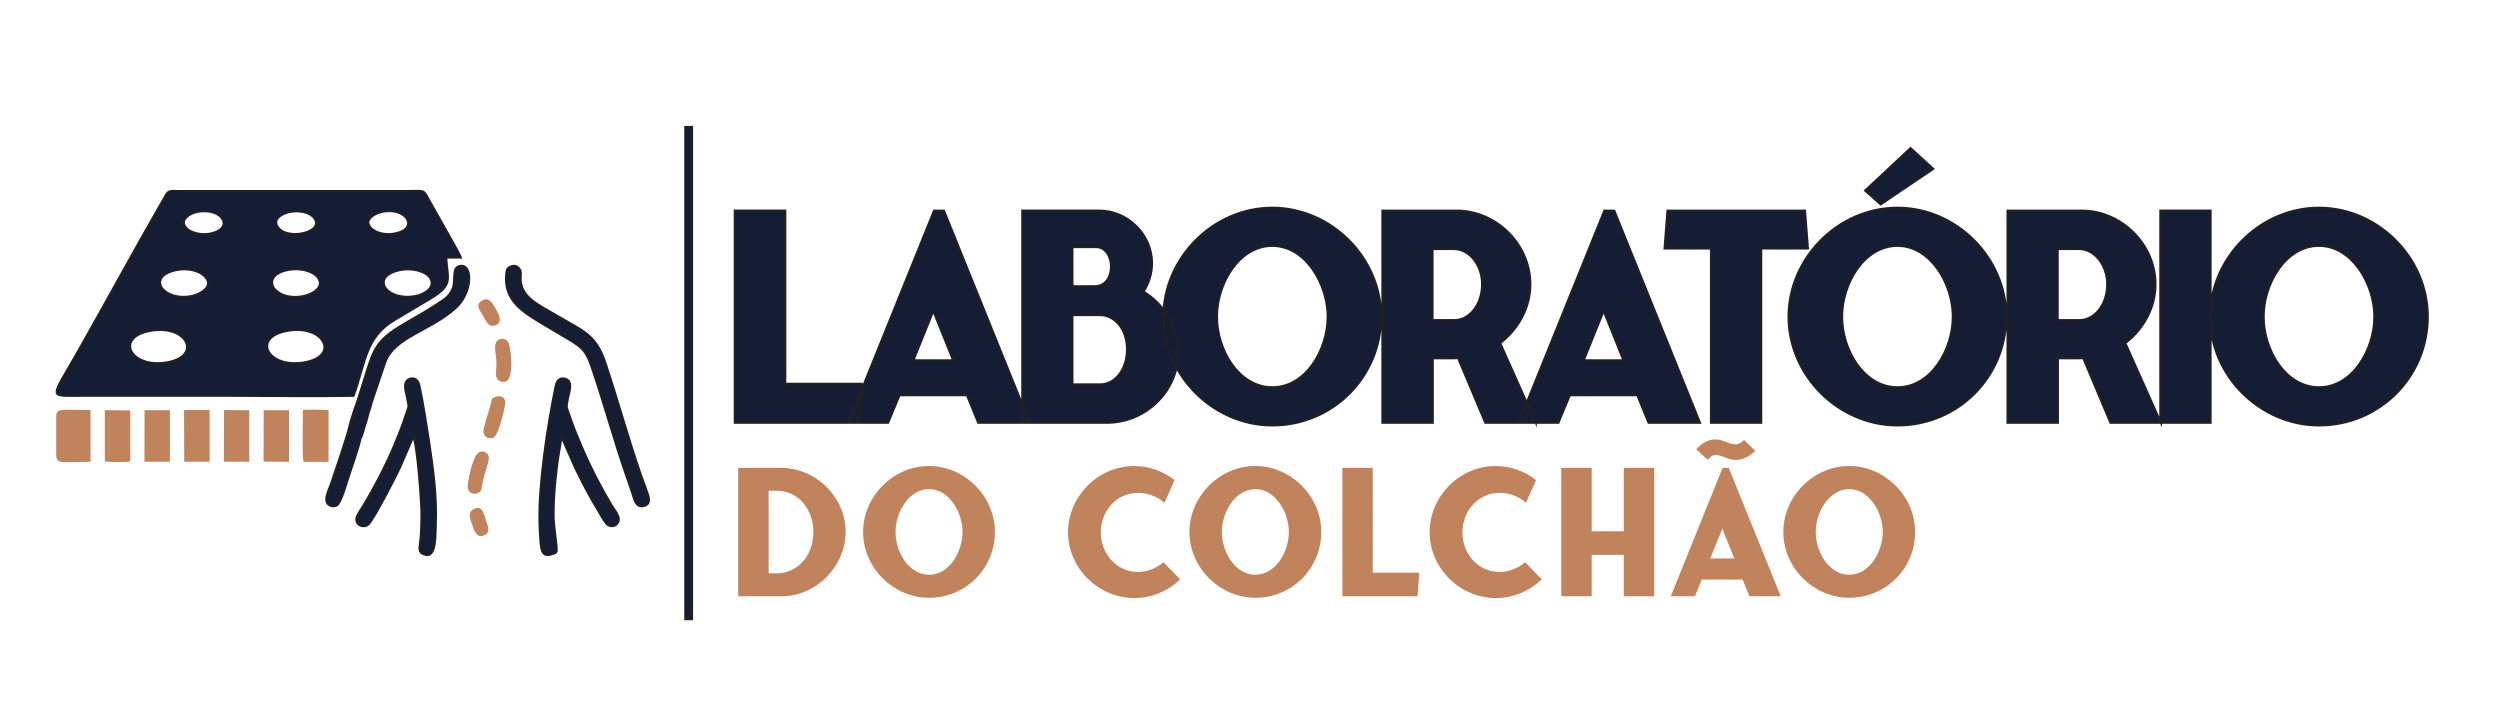 <svg xmlns="http://www.w3.org/2000/svg" xmlns:xlink="http://www.w3.org/1999/xlink" id="Camada_1" x="0px" y="0px" viewBox="0 0 700 200" style="enable-background:new 0 0 700 200;" xml:space="preserve"> <style type="text/css"> .st0{fill-rule:evenodd;clip-rule:evenodd;fill:#151D34;stroke:#221F20;stroke-width:0.567;stroke-miterlimit:10;} .st1{fill-rule:evenodd;clip-rule:evenodd;fill:#C1835C;} .st2{fill:#151D34;stroke:#221F20;stroke-width:0.567;stroke-miterlimit:10;} .st3{fill:#C1835C;} </style> <path class="st0" d="M99.01,110.84c3.39-9.34,3.23-16.31,11.44-21.21c3.54-2.1,6.81-4.05,10.31-6.15c6.34-3.81,4.48-5.37,4.2-11.36 h4.13c-0.31-1.01-7.78-13.97-8.99-16.19c-1.67-3.04-1.13-2.45-6.34-2.45H49.98c-1.71,0-2.69-0.31-3.46,0.97 C38.3,68.69,30.13,83.71,22,98.07c-7.78,13.74-8.68,12.76,0.27,12.76h42.61C76.21,110.84,87.73,111.03,99.01,110.84L99.01,110.84z M80.76,92.59c-10.43,1.67-5.92,10.55,4.2,8.91C95.28,99.86,90.84,90.95,80.76,92.59L80.76,92.59z M42,92.66 c-9.96,1.83-5.41,10.59,4.79,8.79C56.71,99.71,52.35,90.72,42,92.66L42,92.66z M112.28,75.58c-8.87,1.63-4.32,8.83,4.01,7.32 c2.33-0.43,5.92-2.37,4.05-5.18C119.13,75.93,115.28,75,112.28,75.58L112.28,75.58z M80.92,75.54c-8.72,1.56-4.2,9.03,4.01,7.36 c2.37-0.47,6.11-2.41,4.05-5.18C87.49,75.77,83.95,75.03,80.92,75.54L80.92,75.54z M49.43,75.62c-8.83,1.79-3.58,8.95,4.32,7.24 c2.41-0.51,6.07-2.65,3.77-5.25C55.93,75.74,52.47,75,49.43,75.62L49.43,75.62z M107.22,59.27c-1.91,0.35-5.29,1.98-3.62,4.24 c1.13,1.56,4.01,2.37,6.69,1.91C117.5,64.22,114,58.03,107.22,59.27L107.22,59.27z M55.35,59.31c-1.87,0.35-5.14,2.02-3.35,4.32 c1.21,1.52,4.16,2.26,6.77,1.79C65.78,64.06,62.32,58.07,55.35,59.31L55.35,59.31z M81.15,59.35c-2.26,0.47-5.14,2.1-3.15,4.48 c2.88,3.54,13.19,1.05,9.85-2.92C86.52,59.39,83.64,58.85,81.15,59.35L81.15,59.35z"></path> <path class="st0" d="M115.71,122.36c1.13,1.95,2.37,18.91,2.3,22.26c0,1.98-0.12,3.93-0.23,5.88c-0.08,1.09-0.43,2.53-0.27,3.5 c0.12,0.66,0.51,0.97,1.25,1.25c3.5,1.4,3.15-5.45,3.27-8.68c0.31-7.82-0.74-15.25-1.87-22.84c-0.78-5.02-1.63-10.62-2.69-15.64 c-0.62-2.92-2.84-2.26-3.5-1.56c-1.13,1.13-0.27,3.31,0,4.83c0.58,3.04,0.54,2.02-0.35,4.79c-0.97,3.07-2.18,5.99-3.39,8.91 c-2.49,5.84-5.37,11.25-8.37,16.31c-0.58,0.93-2.06,3-2.1,3.93c-0.08,1.91,2.22,2.65,3.42,1.52c1.52-1.44,7.55-13.15,8.79-15.84 L115.71,122.36z"></path> <path class="st0" d="M157.23,122.32l3.7,8.44c1.79,3.77,4.24,8.48,6.42,11.99c0.62,1.05,1.67,3.04,2.41,3.85 c1.21,1.4,3.27,0.66,3.5-0.9c0.23-1.32-1.4-3.23-2.02-4.24c-3.07-5.21-5.8-10.39-8.33-16.31c-1.25-2.92-2.45-5.84-3.46-8.87 c-0.86-2.61-0.97-1.83-0.43-4.71c0.31-1.52,1.25-4.05,0.04-5.1c-0.66-0.58-2.88-1.25-3.46,1.52c-2.3,11.01-4.83,27.75-4.55,38.37 c0.04,1.87,0.16,3.81,0.31,5.64c0.16,1.75,0.43,3.93,2.72,3.31c1.87-0.47,1.95-0.54,1.75-2.37c-0.16-2.02-0.78-6.07-0.82-8.09 C154.94,137.46,155.99,129.44,157.23,122.32L157.23,122.32z"></path> <path class="st0" d="M143.26,74.53c-1.01,0.35-1.32,0.62-1.48,1.79c-0.97,7.55,4.28,10.78,9.46,13.97c2.8,1.71,5.64,3.31,8.41,4.98 c3.42,2.1,4.48,3.11,5.99,7.47c3.42,10.04,6.3,20.63,9.73,30.51c0.54,1.56,1.17,3.31,1.71,4.98c0.54,1.63,0.93,4.01,3.19,3.46 c2.3-0.54,1.32-2.88,0.7-4.55c-3.93-10.35-7.71-24.4-11.44-35.49c-2.65-7.98-5.99-8.79-13.58-13.27c-5.06-3.04-9.77-4.9-10.16-9.92 c-0.08-1.05,0.31-2.3-0.31-3.15C145.09,74.72,144.23,74.18,143.26,74.53L143.26,74.53z"></path> <path class="st1" d="M25.35,129.28v-14.48c-2.45,0.08-6.03-0.23-8.25,0.04c-1.52,0.16-1.36,1.32-1.36,2.76v8.41 C15.73,130.02,15.34,129.48,25.35,129.28L25.35,129.28z"></path> <polygon class="st1" points="51.58,129.28 58.7,129.28 58.7,114.81 51.54,114.81 "></polygon> <path class="st1" d="M29.35,129.17c0.97,0.27,6.03,0.27,7.12,0.04v-14.28l-7.12-0.08V129.17z"></path> <polygon class="st1" points="40.45,129.28 47.57,129.28 47.57,114.85 40.48,114.85 "></polygon> <polygon class="st1" points="62.67,129.28 69.79,129.28 69.79,114.88 62.74,114.81 "></polygon> <polygon class="st1" points="73.8,129.24 80.92,129.32 80.92,114.85 73.83,114.85 "></polygon> <path class="st0" d="M97.81,119.44c-0.43,2.26-4.2,13.31-5.18,16.15c-0.54,1.52-1.98,4.2-0.86,5.49c0.54,0.62,1.56,0.9,2.49,0.47 c1.21-0.54,2.76-6.3,3.27-7.78c0.7-2.14,3.19-9.26,3.42-11.01c0.58-0.62,0.97-3.07,1.4-4.09c0.54-1.44,0.7-3,1.28-4.28 c0.47-2.02,1.4-4.51,2.1-6.58c0.78-2.22,1.36-4.2,2.18-6.46c2.61-7.04,12.69-8.68,19.81-15.22c4.51-4.13,4.75-11.87,1.4-11.71 c-2.84,0.12-1.44,3.81-2.33,6.23c-0.97,2.45-2.41,3.15-4.4,4.48c-3.46,2.33-7.32,4.32-10.94,6.58c-7.08,4.4-7.2,7.55-10,16.19 c-0.66,2.02-1.4,4.75-2.18,6.62C98.82,116.09,98.16,117.88,97.81,119.44L97.81,119.44z"></path> <path class="st1" d="M85,129.32h7v-7.24v-7.28c-1.36,0-6.27-0.23-7.2,0C84.81,115.66,84.58,128.51,85,129.32L85,129.32z"></path> <path class="st1" d="M139.91,95c-2.18,0.78-0.93,4.01-0.9,6.58c0.04,0.97-0.23,3.04-0.08,3.81c0.23,1.09,1.4,1.83,2.57,1.48 c2.61-0.78,1.48-9.03,1.05-10.47C142.25,95.31,141.2,94.53,139.91,95L139.91,95z"></path> <path class="st1" d="M138.75,111.15c-1.21,0.58-0.82-0.08-1.56,2.84c-0.35,1.28-1.98,6.11-1.83,7.04c0.16,1.25,1.56,2.14,2.92,1.44 c1.4-0.78,3.35-9.07,3.19-10.04C141.28,111.19,140.07,110.57,138.75,111.15L138.75,111.15z"></path> <path class="st1" d="M134.12,126.64c-1.79,0.9-3.35,8.76-3.15,9.92c0.16,1.21,1.32,2.1,2.84,1.52c1.17-0.47,1.09-1.63,1.32-3 c0.43-2.18,1.91-6.07,1.75-7.04C136.68,126.83,135.44,125.98,134.12,126.64L134.12,126.64z"></path> <path class="st1" d="M132.87,142.44c-2.06,0.9-1.32,2.57-0.66,4.51c0.54,1.52,1.21,3.93,3.46,2.92c1.83-0.82,0.86-2.8,0.35-4.36 C135.56,144.03,135.05,141.46,132.87,142.44L132.87,142.44z"></path> <path class="st1" d="M135.2,84.02c-2.37,1.17-0.78,2.96,0.04,4.32c0.7,1.25,1.52,3.7,3.66,2.69c1.91-0.9,0.82-2.96,0-4.4 C138.2,85.46,137.19,83.01,135.2,84.02L135.2,84.02z"></path> <path class="st2" d="M219.89,107.45V58.96h-14.17v59.42h34.75l0.82-10.94H219.89z M248.68,118.39l3.19-7.71h18.87l3.15,7.71h14.44 l-24.01-59.42h-2.8l-24.01,59.42H248.68z M255.77,100.88l5.56-13.78l5.53,13.78H255.77z M329.94,98.62c0-6.89-3.77-13.31-9.73-16.97 c1.48-2.33,2.37-5.02,2.37-7.94c0-8.17-6.97-14.75-14.67-14.75h-21.68v59.42h24.09C321.11,118.15,329.94,109.4,329.94,98.62 L329.94,98.62z M300.29,107.61V88.23h7.71c3.89,0,7.55,3.66,7.55,9.57c0,5.99-3.66,9.81-7.32,9.81H300.29z M307.02,69.2 c2.41,0,4.05,2.57,4.05,5.33c0,3.74-2.1,5.6-4.4,5.6h-6.38V69.2H307.02z M356.25,119.13c16.93,0,30.47-13.54,30.47-30.47 c0-16.66-14.09-30.51-30.47-30.51c-16.62,0-30.51,14.13-30.51,30.51C325.74,105.35,339.86,119.13,356.25,119.13L356.25,119.13z M340.76,88.66c0-9.18,6.15-19.81,15.49-19.81s15.49,10.78,15.49,19.81c0,9.07-5.99,19.77-15.49,19.77 C346.91,108.42,340.76,98.03,340.76,88.66L340.76,88.66z M430.03,118.39l-9.96-22.3c5.29-4.13,8.44-10.12,8.44-16.46 c0-11.44-9.73-20.66-20.59-20.66h-20.86v59.42h14.13v-18.06h5.18c0.66,0,1.21,0,1.87-0.08l7.63,18.13H430.03z M401.12,89.63V69.74 h5.99c4.36,0,7.86,4.55,7.86,9.88c0,5.6-3.5,10-7.71,10H401.12z M436.37,118.39l3.19-7.71h18.87l3.15,7.71h14.44l-24.01-59.42h-2.8 l-24.01,59.42H436.37z M443.46,100.88l5.56-13.78l5.53,13.78H443.46z M506.23,69.59l-0.82-10.62h-38.53l-0.82,10.62h13v48.8h14.09 v-48.8H506.23z M534.95,41.45l-12.73,11.91l4.36,3.89l14.75-9.96L534.95,41.45z M531.29,119.13c16.93,0,30.47-13.54,30.47-30.47 c0-16.66-14.09-30.51-30.47-30.51c-16.62,0-30.51,14.13-30.51,30.51C500.78,105.35,514.91,119.13,531.29,119.13L531.29,119.13z M515.8,88.66c0-9.18,6.15-19.81,15.49-19.81s15.49,10.78,15.49,19.81c0,9.07-5.99,19.77-15.49,19.77 C521.95,108.42,515.8,98.03,515.8,88.66L515.8,88.66z M605.07,118.39l-9.96-22.3c5.29-4.13,8.44-10.12,8.44-16.46 c0-11.44-9.73-20.66-20.59-20.66h-20.86v59.42h14.13v-18.06h5.18c0.66,0,1.21,0,1.87-0.08l7.63,18.13H605.07z M576.16,89.63V69.74 h5.99c4.36,0,7.86,4.55,7.86,9.88c0,5.6-3.5,10-7.71,10H576.16z M618.97,58.96h-14.09v59.42h14.09V58.96z M649.32,119.13 c16.93,0,30.47-13.54,30.47-30.47c0-16.66-14.09-30.51-30.47-30.51c-16.62,0-30.51,14.13-30.51,30.51 C618.81,105.35,632.94,119.13,649.32,119.13L649.32,119.13z M633.83,88.66c0-9.18,6.15-19.81,15.49-19.81 c9.3,0,15.49,10.78,15.49,19.81c0,9.07-6.03,19.77-15.49,19.77C639.98,108.42,633.83,98.03,633.83,88.66L633.83,88.66z"></path> <path class="st3" d="M206.69,131v35.96h12.06c10,0,18.02-8.56,18.02-17.98c0-10-8.41-17.9-18.02-17.98H206.69z M215.22,160.53 v-23.12h2.33c6.07,0,10.2,5.29,10.2,11.56c0,6.89-4.71,11.56-10.2,11.56H215.22z M260.12,167.38c10.27,0,18.45-8.17,18.45-18.45 c0-10.04-8.52-18.45-18.45-18.45c-10.04,0-18.45,8.52-18.45,18.45C241.68,159.05,250.2,167.38,260.12,167.38L260.12,167.38z M250.75,148.94c0-5.53,3.74-11.99,9.38-11.99c5.64,0,9.38,6.54,9.38,11.99c0,5.49-3.62,11.99-9.38,11.99 C254.48,160.92,250.75,154.62,250.75,148.94L250.75,148.94z M325.78,157.42c-2.14,1.79-4.55,2.72-7.2,2.72 c-6.07,0-10.35-5.25-10.35-11.05c0-6.15,4.55-11.09,10.35-11.09c2.88,0,5.49,1.01,7.47,2.8l2.84-6.38 c-3.15-2.45-7.08-3.93-11.32-3.93c-10.31,0-18.52,8.72-18.52,18.48c0,10.35,8.76,18.49,18.52,18.49c4.98,0,9.57-2.02,12.88-5.25 L325.78,157.42z M351.5,167.38c10.27,0,18.45-8.17,18.45-18.45c0-10.04-8.52-18.45-18.45-18.45c-10.04,0-18.45,8.52-18.45,18.45 C333.05,159.05,341.61,167.38,351.5,167.38L351.5,167.38z M342.12,148.94c0-5.53,3.74-11.99,9.38-11.99c5.64,0,9.38,6.54,9.38,11.99 c0,5.49-3.62,11.99-9.38,11.99C345.86,160.92,342.12,154.62,342.12,148.94L342.12,148.94z M384.38,160.34V131h-8.52v35.96h21.05 l0.47-6.62H384.38z M427.03,157.42c-2.14,1.79-4.55,2.72-7.2,2.72c-6.11,0-10.35-5.25-10.35-11.05c0-6.15,4.55-11.09,10.35-11.09 c2.88,0,5.49,1.01,7.43,2.8l2.84-6.38c-3.11-2.45-7.04-3.93-11.32-3.93c-10.31,0-18.48,8.72-18.48,18.48 c0,10.35,8.72,18.49,18.48,18.49c5.02,0,9.57-2.02,12.92-5.25L427.03,157.42z M454.66,131v17.75h-8.99V131h-8.52v35.96h8.52v-11.6 h8.99v11.6h8.52V131H454.66z M478.17,128.74c0.51-0.54,1.25-1.36,2.18-1.36c1.79,0,3.5,1.4,5.68,1.4c2.02,0,3.93-1.05,5.45-2.53 l-3.15-3.07c-0.54,0.54-1.36,1.25-2.3,1.25c-1.91,0-3.58-1.4-5.68-1.4c-2.18,0-3.93,1.13-5.41,2.76L478.17,128.74z M474.59,166.95 l1.91-4.67h11.44l1.91,4.67h8.76L484.05,131h-1.71l-14.52,35.96H474.59z M478.87,156.37l3.39-8.37l3.35,8.37H478.87z M517.79,167.38 c10.23,0,18.45-8.17,18.45-18.45c0-10.04-8.52-18.45-18.45-18.45c-10.08,0-18.45,8.52-18.45,18.45 C499.34,159.05,507.86,167.38,517.79,167.38L517.79,167.38z M508.41,148.94c0-5.53,3.74-11.99,9.38-11.99 c5.64,0,9.38,6.54,9.38,11.99c0,5.49-3.66,11.99-9.38,11.99C512.14,160.92,508.41,154.62,508.41,148.94L508.41,148.94z"></path> <rect x="191.87" y="35.54" class="st0" width="1.91" height="137.84"></rect> <g> </g> <g> </g> <g> </g> <g> </g> <g> </g> <g> </g> </svg>